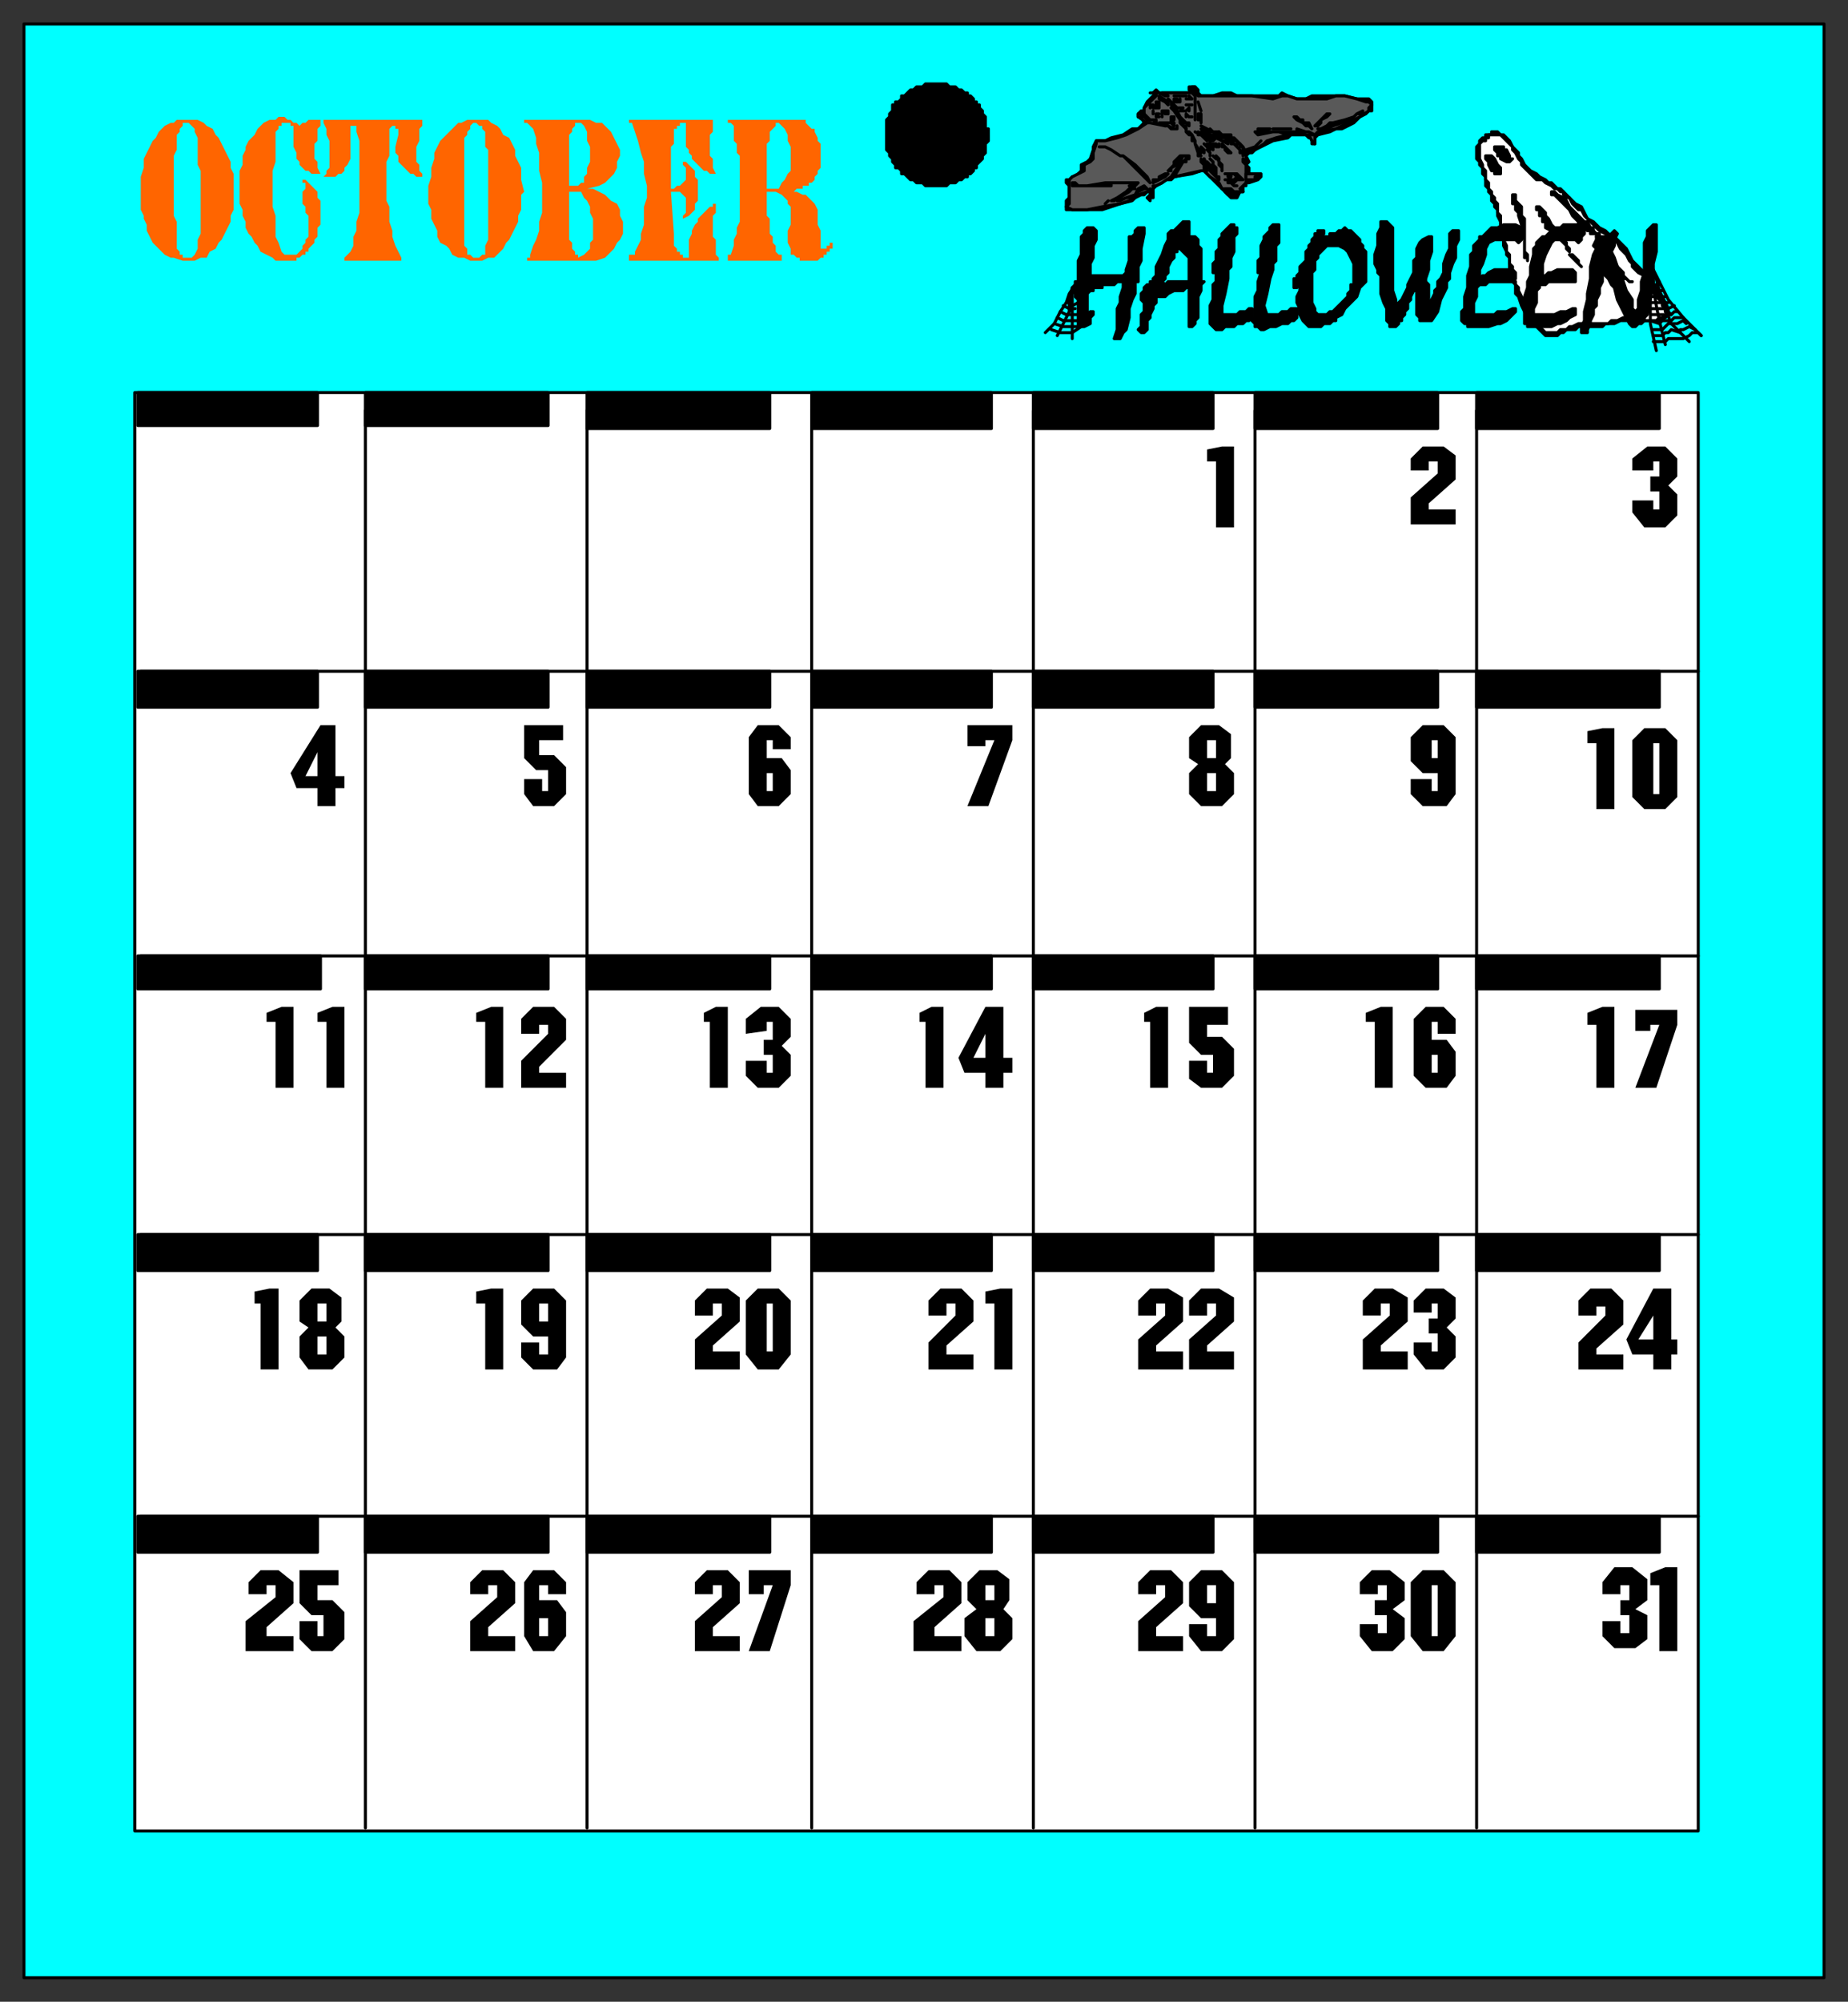 <svg xmlns="http://www.w3.org/2000/svg" fill-rule="evenodd" height="668" preserveAspectRatio="none" stroke-linecap="round" width="617"><rect width="100%" height="100%" fill="#333333" stroke="none"/><style>.brush0{fill:#fff}.pen0{stroke:#000;stroke-width:1;stroke-linejoin:round}.brush1{fill:#0ff}.brush2{fill:#000}.pen1,.pen2{stroke:none}.brush4{fill:#595959}</style><path class="pen0 brush1" d="M8 660h601V8H8v652z"/><path class="pen0 brush2" d="M330 45h0v-2h-1v-4l-1-1h0v-1l-1-1v-1h-1v-1h-1v-1l-1-1h-1v-1h-1l-1-1h-1 0l-1-1h-1 0-1l-1-1h-3 0-4l-1 1h0-2l-1 1h0-1l-1 1h0l-1 1h-1v1l-1 1h-1v1h-1v2l-1 1h0v1l-1 1v3h0v5h0v2l1 1v1h0l1 1v1h0l1 1v1h1l1 1v1h1l1 1h0l1 1h1l1 1h2l1 1h7l1-1h2l1-1h1l1-1h1v-1h1l1-1v-1h1v-1l1-1h0l1-1v-1h0l1-1v-3h0l1-1v-2h0z"/><path class="pen0 brush0" d="M45 611h522V131H45v480z"/><path class="pen0" fill="none" d="M122 610V137m74 473V137m75 473V137m74 473V137m74 473V137m74 473V137m74 87H47m520 95H47m520 93H47m520 94H47"/><path class="pen0 brush2" d="M46 142h60v-11H46v11zm76 0h61v-11h-61v11zm74 1h61v-12h-61v12zm75 0h60v-12h-60v12zm74 0h60v-12h-60v12zm74 0h61v-12h-61v12zm74 0h61v-12h-61v12zM46 236h60v-12H46v12zm76 0h61v-12h-61v12zm74 0h61v-12h-61v12zm75 0h60v-12h-60v12zm74 0h60v-12h-60v12zm74 0h61v-12h-61v12zm74 0h61v-12h-61v12zM46 330h61v-11H46v11zm76 0h61v-11h-61v11zm74 0h61v-11h-61v11zm75 0h60v-11h-60v11zm74 0h60v-11h-60v11zm74 0h61v-11h-61v11zm74 0h61v-11h-61v11zM46 424h60v-12H46v12zm76 0h61v-12h-61v12zm74 0h61v-12h-61v12zm75 0h60v-12h-60v12zm74 0h60v-12h-60v12zm74 0h61v-12h-61v12zm74 0h61v-12h-61v12zM46 518h60v-12H46v12zm76 0h61v-12h-61v12zm74 0h61v-12h-61v12zm75 0h60v-12h-60v12zm74 0h60v-12h-60v12zm74 0h61v-12h-61v12zm74 0h61v-12h-61v12z"/><path class="pen1 brush2" d="M108 539h-4l-4-4v-11h13v5h-7v5h5l4 4v9l-4 4h-7l-4-4v-6h6v5h2v-7zm-16-10h-3v3h-6v-4l4-4h6l5 4v7l-9 8v3h9v5H82v-10l10-8v-4zm20-86 3 3v7l-4 4h-8l-3-4v-7l3-3-3-2v-7l4-4h6l4 3v8l-2 2zm-25-8h-2v-4l5-1h3v27h-6v-22zm22-94h-3v-3l5-2h4v27h-6v-22zm-17 0h-3v-3l5-2h4v27h-6v-22zm14-78h-7l-2-5 10-16h5v17h3v4h-3v6h-6v-6z"/><path class="pen2 brush0" d="m106 251-4 8h4v-8zm3 184h-3v6h3v-6zm0 11h-3v6h3v-6z"/><path class="pen1 brush2" d="M258 529h-3v3h-5v-8h14v5l-7 22h-7l8-22zm-17 0h-3v3h-6v-4l4-4h7l4 4v7l-9 8v3h9v5h-15v-10l9-8v-4zm12-99h7l4 4v18l-4 5h-7l-4-5v-18l4-4zm-12 5h-3v4h-6v-5l4-4h7l4 3v8l-9 8v2h9v6h-15v-10l9-8v-4zm17-94h-2v3l-7 1v-5l5-4h6l4 4v6l-3 3 3 3v7l-4 4h-7l-4-4v-5h7v4h2v-6h-3v-5h3v-6zm-21 0h-2v-3l4-2h4v27h-6v-22zm21-94h-2v6h5l3 4v8l-4 4h-7l-3-4v-19l3-4h7l4 4v4h-6v-3z"/><path class="pen2 brush0" d="M258 258h-2v6h2v-6zm-2 177v16h2v-16h-2z"/><path class="pen1 brush2" d="M475 524h7l4 4v18l-4 5h-7l-4-5v-18l4-4zm-12 5h-3v3h-6v-4l4-4h6l5 4v6l-4 3 4 3v7l-4 4h-7l-4-5v-4h6v3h3v-6h-4v-5h4v-5zm17-94h-2v3h-6v-4l4-4h6l4 3v7l-3 3 3 3v7l-4 4h-6l-4-5v-4h6v3h2v-6h-3v-5h3v-5zm-16 0h-3v4h-6v-5l4-4h6l5 3v8l-9 8v2h9v6h-15v-10l9-8v-4zm16-94h-2v6h5l3 4v8l-3 4h-7l-4-4v-19l4-4h6l4 4v5h-6v-4zm-21 0h-3v-3l5-2h4v27h-6v-22zm21-83h-5l-4-4v-8l4-4h7l4 4v19l-3 4h-8l-4-4v-5h7v4h2v-6zm0-104h-3v3h-6v-4l4-4h7l4 3v8l-9 8v2h9v5h-15v-9l9-8v-4z"/><path class="pen2 brush0" d="M480 247h-2v6h2v-6zm0 105h-2v6h2v-6zm-2 177v17h2v-17h-2z"/><path class="pen1 brush2" d="M406 540h-5l-4-4v-8l4-4h7l4 4v19l-4 4h-7l-4-5v-4h6v4h3v-6zm-17-11h-3v3h-6v-4l4-4h7l4 4v7l-9 8v3h9v5h-15v-10l9-8v-4zm17-94h-3v4h-6v-5l4-4h6l5 3v8l-9 8v2h9v6h-15v-10l9-8v-4zm-17 0h-3v4h-6v-5l4-4h6l5 3v8l-9 8v2h9v6h-15v-10l9-8v-4zm16-83h-4l-4-4v-12h13v6h-7v4h5l4 4v9l-4 4h-7l-4-3v-6h6v4h2v-6zm-21-11h-2v-3l4-2h4v27h-6v-22zm25-86 3 3v7l-4 4h-7l-4-4v-7l3-3-3-2v-7l4-4h6l4 3v8l-2 2zm-3-101h-3v-4l5-1h4v27h-6v-22z"/><path class="pen2 brush0" d="M406 258h-3v6h3v-6zm0-11h-3v6h3v-6zm0 282h-3v6h3v-6z"/><path class="pen1 brush2" d="m335 537 3 3v7l-4 4h-8l-4-5v-6l4-3-3-3v-6l4-4h6l4 3v7l-2 3zm-20-8h-3v3h-6v-4l4-4h7l4 4v7l-9 8v3h9v5h-16v-10l10-8v-4zm17-94h-3v-4l5-1h4v27h-6v-22zm-13 0h-3v4h-6v-5l4-4h7l4 4v7l-9 8v3h9v5h-15v-9l9-9v-4zm10-77h-7l-2-5 9-17h6v17h3v5h-3v5h-6v-5zm-20-17h-2v-3l4-2h4v27h-6v-22zm23-94h-3v2h-6v-7h15v5l-8 22h-7l9-22z"/><path class="pen2 brush0" d="m329 345-4 8h4v-8zm3 195h-3v6h3v-6zm0-11h-3v5h3v-5z"/><path class="pen1 brush2" d="M183 446h-5l-4-4v-8l4-4h7l4 4v19l-3 4h-8l-4-4v-5h6v4h3v-6zm-21-11h-3v-4l5-1h4v27h-6v-22zm21-93h-3v3h-6v-5l4-4h7l4 4v7l-9 9v2h9v5h-15v-9l9-9v-3zm-21-1h-3v-3l5-2h4v27h-6v-22zm21-84h-4l-4-4v-11h13v5h-8v5h5l4 4v9l-4 4h-7l-3-4v-5h6v4h2v-7z"/><path class="pen2 brush0" d="M183 435h-3v6h3v-6z"/><path class="pen1 brush2" d="M183 529h-3v5h6l3 4v8l-4 5h-7l-3-5v-18l3-4h7l4 4v4h-6v-3zm-17 0h-3v3h-6v-4l4-4h7l4 4v7l-9 8v3h9v5h-15v-10l9-8v-4z"/><path class="pen2 brush0" d="M183 540h-3v6h3v-6z"/><path class="pen1 brush2" d="M552 452h-7l-2-5 9-17h6v17h2v5h-2v5h-6v-5zm-16-16h-3v3h-6v-5l4-4h7l4 4v8l-9 8v2h9v5h-15v-9l9-9v-3zm18-94h-3v2h-5v-7h14v5l-7 21h-7l8-21zm-21 0h-3v-4l5-2h4v27h-6v-21zm16-99h7l4 4v19l-4 4h-7l-4-4v-19l4-4zm-16 5h-3v-4l5-1h4v27h-6v-22zm21-94h-2v3h-7v-4l5-4h6l4 4v6l-3 3 3 3v7l-4 4h-7l-4-5v-4h7v3h2v-6h-3v-5h3v-5z"/><path class="pen2 brush0" d="M552 248v17h2v-17h-2zm0 191-5 8h5v-8z"/><path class="pen1 brush2" d="M544 529h-3v3h-6v-4l4-5h6l5 4v7l-4 3 4 2v8l-4 3h-7l-4-4v-5h6v4h3v-6h-3v-5h3v-5zm10 0h-3v-4l5-2h4v28h-6v-22z"/><path d="M247 58v-6l-1-1v-3l-1-1v-5l-1-1h-1v-1h26v1l1 1 1 1h1v1l1 2v1l1 1v8l-1 1v1l-1 1v1l-1 1h-1v1h-2v1h-2l-1 1h1l2 1h1l1 1 1 1 1 1 1 2v5l1 2v6h2v-1h1v-1h1v2h-1v1h-1v1h-1v1h-1l-1 1h-6v-1h-1l-1-1h-1v-2l-1-2v-4l1-2v-6l-1-1v-1l-1-1-1-1-2-1h-3v8l1 1v5l1 1v2l1 1v2l1 1h1v2h-18v-2h1l1-3v-2l1-2v-2l1-2V58zm-36-17h-1v-1h29-1v4l-1 1v7l1 1v3l1 2h-2l-1-1h-1l-1-1-1-1-1-1-1-1v-1l-1-1v-1l-1-1v-8h-2v1h-1v1h-1v5l-1 1v14h1l1-1h1l1-1 1-1v-4l-1-1v-1h1l1 1 1 1 1 1v2l1 1v7l-1 1v2l-1 1-1 1-2 1v-1l1-1v-5l-1-1-1-1h-3l1 14v4l1 1v1h1v1h1v1h2v-6l1-2v-1l1-2 1-1v-1l1-1 1-1 1-1 1-1h1v-1h1v3l-1 1v7l1 1v5l1 1v1h-30v-2h2v-1l1-2 1-2v-2l1-3v-6l1-3v-4l-1-4v-4l-1-3-1-4-2-6zm-36 0v-1h22l2 1h2l2 2 1 1 1 2 1 2 1 2v2l-1 2v2l-1 2-2 2-1 1-2 1-4 1h2l2 1 2 1 2 2 2 1 1 2v2l1 2v4l-1 2-1 1-1 2-1 1-2 2-3 1h-23v-1h1v-1l1-3 1-2 1-3v-3l1-3V61l-1-4v-6l-1-3v-2l-1-3-2-2h-1zm-32 23v-2l1-3v-3l1-3v-2l1-2 1-2 1-1 2-2 1-1 1-1 1-1h1l2-1h7l1 1 2 1 1 1 1 2 2 1 1 2 1 2v2l1 2 1 2v4l1 4-1 1v5l-1 2v2l-1 2-1 2-1 2-1 1-1 2-1 1-2 2h-2l-2 1h-4l-2-1h-2l-2-1-1-2-1-1-2-1-1-2v-2l-1-2-1-2v-3l-1-2v-4zm-35-24h34-1v2l-1 1v4l-1 2v5l1 1v2l1 1v1h-2l-1-1h-1l-1-1-1-1-1-1-1-1v-2l-1-1v-2l1-4v-2h-1v-1h-1l-1 1v9l-1 2v13l1 2v5l1 3v2l1 3 2 4v1h-19v-1l1-1 1-1 1-2v-3l1-2v-3l1-3V47l-1-3v-2h-2v11l-1 2-1 1v1l-1 1h-1l-1 1h-4l1-1v-1l1-1v-9l-1-2v-2l-1-2v-1zM80 63v-6l1-2v-3l1-2v-1l1-2 1-1 1-1 1-2 1-1 1-1 2-1h2l1-1h2l1 1h1l1 1h1l1 1 1-1h1l1-1h4v2l-1 1v4l-1 1v5l1 1v2l1 2h-3l-1-1h-1l-1-1-1-1v-1l-1-1v-2l-1-2v-7h-1v-1h-3v1h-1v1l-1 1v10l-1 3v12l1 3v7l1 2 1 3 1 1h4l1-1 1-1v-1l1-1v-1l1-1v-7l-1-1v-2l-1-1v-4l1-1v-2h-1v-1h1l1 1 1 1 1 1 1 1v2l1 1v8l-1 1v3l-1 1v1l-1 1-1 1v1h-1v1h-1l-1 1h-1v1h-7l-1-1-2-1-2-1-1-2-1-1-1-2-1-1-1-2v-2l-1-2v-2l-1-2v-5zm-33 1v-5l1-3v-3l1-2 1-2 1-2 1-1 1-2 1-1 1-1 2-1h1l1-1h7l2 1 1 1 2 1 1 2 1 1 1 2 1 2 1 2 1 2v2l1 2v12l-1 2v2l-1 2-1 2-1 2-1 1-1 2-2 1-1 2h-2l-2 1h-4l-3-1h-1l-2-1-2-2-1-1-1-1-1-2-1-2v-2l-1-2v-1l-1-2v-6z" style="stroke:none;fill:#ff6500"/><path class="pen0 brush2" d="M458 36v1h-1l-1 1-2 1-1 1-1 1-2 1-2 1h-2l-2 1-4 1h0l-1 1v1h0v1h0-1v-1h0v-1h-1l-1-1h-5l-1 1-5 1-2 1-4 2-1 1h-1l-1 1 1 2-1 1 1 1v2h4v1l-1 1h0l-3 1h-1v1h-1v1h0v1h-1l-1 2h-2l-1-1-1-1-1-1-2-2-2-2-2-2h-1l-3 1-6 1-1 1h-2l-1 1-2 1h0l-1 1v3h0-1v1l-1-1h0l1-1h0v-1h-1l-1 1h-1l-2 1-1 1-4 1-3 1-3 1h-12 0v-1h0v-2l1-1v-4l-1-1v-1h1l1-1h1l1-1 1-1v-2l2-1 1-1h0l1-3v-1l1-2h3l2-1 4-1 3-2h2l1-1 1-1h1-1l-1-2h-1 0v-1l1-1v1-1h1v-1h0l1-2 2-2h1l-1-1h-1 1l1-1h0l1 1h11l-1-1h0v-1h2l1 1v1l1 1h4l3-1h3l2 1h14l1-1 2 1 3 1h3l2-1h11l4 1h4l1 1h0v2z"/><path class="pen0 brush4" d="m458 35-1 1v1l-3 2-2 1-2 1-4 2-6 1-1 1h0v2h0v1l-1-1h0l-1-2h-1l-2-1h-15 0l1 1 5-1h2l3 1-4 1-3 1-1 1-3 2-2 1v-1l2-1 2-2h0l-2 2-3 1v1l-1-2-1-1h0v1h1v2l1 1h0v1h0v1l-1-1h0v1l1 1v6h0l-1 1h0l-1 1h0l1 1h-1 0-1 0-1l-1-1h-2 1v2h1-1l-1-1v-1h-1l-1-2-3-2-2-2h-1l-9 2 3-5-2 2-2 3-3 2-2 1h-1v3l-1 1h0v-1h0v-2l-1 1-3 1-3 2-3 1-6 1-5 1h-5l-2-1h0l1-1v-8h0l1-1 2-1 2-1v-2l2-1 1-1v-2l1-3v-1h3l4-1 3-1 2-1 2-1 3-2h1l5 1-5-1h-1l-3-2v-1h2v-2l1-1 1-1 2-2h0v-1h0-1 2l2 1h1l-2-1h10l1 1v8-9l-1-1v-1h1v1l1 1v1h18l7 1 3-1h2l3 1h10l3-1h3l4 1 3 1h1l1 1h0z"/><path class="pen0 brush2" d="M454 38h-1l-1 1-1 1-3 1-3 1-2 1h-3 1l2-1 1-1h1l4-1 3-1 1-1 2-1v1h-1zm-11 1-2 1v1h0l-1 1h-1 0l2-2 2-2h1l-1 1zm-5 4h0l-1-1h-1l-1-1-2-1-1-1h1l1 1h1v1h2l1 2zm1 2-2-1h-4v-1l3 1h1l1 1h1zm-14-2h6-6zm-3 1v-1h-1v1h-1v-1h4l-2 1zm-24-11h-1 0-1 1v-1l1 1h0zm3 4h0l-1-3 1 3h0zm-5-5h-1 0-1 0-1 3zm18 16h0-1v-1h0-1 0l-1-1h-1 0v1h0l-1-1h0-1 1l1 1h0l2 1h0-1 0v-1h-1 0l-1-1h-3 0v-1h3v1h1v-1h-2 1-1l-1-1 1 1h3v1h1l1 1 1 1zm-17-13h1-1zm4 6h0v-1h-1v-2h1v3zm13 9 1 1h0v1-1h-1v-1h0l-1-1-1-1 1 1v-1h0v1l1 1zm-17-15h-1 1zm-5-3h1-1zm2 2h0-1 0l1-1h0v1z"/><path class="pen0 brush2" d="M407 45h-1 0l-1-1h-1l-1-1-2-1h0l3 2v-1h0l1 1h2v1h0zm-10-8v-1l-1 1h0l1-1h0v1zm-4-3h-1 0v-1h1v1zm17 14-2-1h0l-2-1-1 1v-1h0-1 0l1 1h0-1l-1-1-1-1h0l-1-1h0l2 2h1l-1-1h1v1h0v-1h0l2 1h1l1 1h1l1 1zm-15-12h0-1 0-1v1l1 2 2 2 1 1h0v-1h-2l-1-2-1-1-1-2-1-1v-1l-1-1h0l1 1 2 2h2zm1 1h-1 1zm2 2h0-1 1zm-3-2h0-1 1z"/><path class="pen0 brush2" d="M404 45h-1 0l-2-2h1l1 1h0l1 1h1-1zm7 6h0-1l-1-1v-1h0l-1-1v1h1l1 1h0l1 1h0zm-15-13v1h0v-1h0l1 1-1-1z"/><path class="pen0 brush4" d="M419 59v1h-3v-1h0v-1h4v1h-1z"/><path class="pen0 brush2" d="M407 48h0v1-1zm-17-13h0l-1-1h0l-2-1v-1h0l3 2v1zm17 14h0-1 0l-1-1h-1l1 1h0l-1-1v-1 1h2l1 1h0zm-13-9 1 2 1 1h0v-1h-1 0l-1-1v-1l-2-3-1-1h1l2 4zm9 7-1-1h0l-1-1h-1v-1l1 1h0l2 1v1h0zm-2-2-2-1h0l2 1h0z"/><path class="pen0 brush2" d="M405 49v1l-1-1-1-1h1l1 1zm-18-15h0v1h-1 0v-1h1zm3 4h-1 0v-1h1v1zm2 1h0-1 1zm-3-2h0l-1 1v-1h1zm14 12h0l1 1h-1l1 1h0l-1-2h0l-1-1h0l1 1zm-11-9h0-1 0v1h0v-1h1v-1 1h0zm15 14h0l1 1h0v1h0l-1-1v-2h-1v-1l1 1-1-1h0l1 2zm-8-7v1h0l2 3h0-1 0l1 1h-1v-2h0v1h0l-1-3v-1h-1v-2h-1 0l-1-1h0v-1h0v1h1l1 1 1 2zm-13-11h0-1 0l1-1h1v1h-1zm5 4h0v-1h0v1zm15 13h0l-1-1h0l1 1h0zm9 7h-2l-1 1h-2v-1h-1 3l1-1h1-1l-1-1h-1v1h0-1 0v-1h-1 4l1 1h0l1 1h0zm-30-25h0l-1 1h0v-1h1zm19 17v-1h0v1h0zm-12-10h0l-1-1h0-4 5v1h0zm10 8v1h0l-1-1v-1l1 1h0zm-9-7h-2l-1-1h0-1 1l2 1h1v-1 1h0zm-5-4h0v-1 1h0zm20 18v-1h0v1h0zm-24-21h0zm2 3h1-1 0v-1h1l-1 1h0zm19 15h0v1l1 1h-1 1v1h0l-1-2v-1l-1-1 1 1zm-20-16h0v-1h0v1zm28 24h0-1 0l-1-1h0l1 1h1zm-8-6v1h0v1l1 1h1v1h0l-1-1v-1 1l-1-1h0l-1-1h0v-1h-1v-2h-1v-1l1 2h0v-1l1 1 1 1z"/><path class="pen0 brush2" d="M403 56v1h0-1 0v-1h0v-1l-1-1v-1 1h1v-1 1l1 2zm-18-16h-1 2v1l-1-1zm21 18v-1h-1v-1h0l1 1v1zm-22-18h-1l-1-1h0-1 0v-1h1l2 2zm12 13v1h-1 0l1-1v-1h1v1h-1zm0-1h-1l-1 2-1 1-2 1v1h0-1l2-2v-1h0l1-1 1-1h2zm-7 7-2 1-2 1h0v-1h2v-1l2-1h1l-1 1zm-6 0 1 2h0l-2-2-2-2-1-1-1-1-3-3h-1l-3-2-2-1h-2 2l2 1 3 2h1l4 3 2 2 2 2zm0 4h-1l-2 1-1 1-1 1h-2l-2 1h-1 0l3-1 3-1 1-2 2-1h0l1 1h0zm-4-1-2-1h-6v1h-10 0-3v-1h1l1 1h3l6-1h11l-1 1z"/><path class="pen0 brush2" d="M379 63h-1l-1 1h0l-5 3h-1 0l2-1 3-2 1-1h1l-1-1h1l1 1h0zm-10 5 1-1-1 1h0zm132-23h1l1 1 1 1h0l1 2 1 1 1 1v1l1 1 1 2 1 1 1 1 2 1 1 1 2 1 1 1h1l1 1 1 1h1l1 1 1 1 1 1 1 1 1 1 2 1 1 2 1 2 2 1 1 1 1 1 2 1 1 1 2 1 2 2 2 2 1 2 1 2 2 2 1 1 1 1 1 2 1 1 1 1 1 1 1 1 1 2 1 2 1 2v1l1 1h-1l-1 1-2 1h-13l-2 1h-3l-1 1h-4 0-4l-1 1h-3l-1 1h-1l-1 1h-4l-1-1h0l-1-1-1-1h0l-2-2v-1l-2-2-1-2-1-3-1-1v-3l-1-1v-1l-1-1v-6l-1-1v-1l-1-2v-2l-1-2v-4l-1-2v-2l-1-1v-1l-1-1v-2l-1-1v-1l-1-1v-3l-1-1v-2l-1-1v-1l-1-1v-4l1-1v-1l1-1h1v-1h2v-1h2l1 1z"/><path class="pen0 brush0" d="m501 45 1 1h0l1 1 1 1 1 1v1l1 1 1 2 1 1v1l1 1 2 2 1 1 1 1h2l1 1 2 1 1 1h1l1 1h1v1l1 1h1l1 2 1 1 1 1h1l1 2 1 1 1 1 1 1 1 1 1 1 2 1 1 1 1 1h1l1 1 1 2 1 1 1 1 1 2 1 1v1l1 1 1 1 2 1 1 2 1 2 2 1v2l2 2v1l1 1v1l1 1h-1l-1 1h-1 0l-1 1h-5 0l-2-1h0-4l-2 1h-2l-1 1h-10l-2 1h-1 0l-1 1h-2l-1 1h-4l-1-1-1-1-1-1-1-2-1-1-1-1-1-3h0l-1-2-1-2v-1h0l-1-1v-1l-1-1v-4l-1-1v-3l-1-1v-2l-1-2v-2l-1-1v-5l-1-1v-3l-1-1v-1l-1-1v-1l-1-1v-2l-1-1v-3l-1-1v-1l-1-2v-4h0v-1l1-1h1v-1h1v-1h4z"/><path class="pen0 brush2" d="M501 49h1v1h1l1 2v1h1l-1 1h0-1 0l-2-1v-1h0-1v-1l-1-1h0v-1h2zm-3 3 1 1 1 2 1 1v2h0-2 0v-1h0-1l-1-2h0v-1l-1-1v-1h2zm22 13h0l2 1 1 1h0l1 2 2 2 1 1 1 1 1 1h1l1 2h1v1l1 1h1v1l2 1v1h0-1v-1l-1-1h0-1 0v-1h-2v-1h0-1l-1-1h-1l-1-1h0v-1h0l-2-2h0l-1-2-2-2-1-1-1-1h0l-1-1h-1v-1h1l1 1zm-14 1h0v1l2 2v3l1 1v3h0v8l1 1h0v2h0v-1h0-1v-1h0v-5l-1-2v-3h0l-1-3v-1l-1-1h0v-1h0v-1h-1v-2h0v-1h1v1zm9 4 1 1h0v1h0l1 1h0l1 2 1 1h0v1h1v1h1v1h0l1 1 1 1h0v1h0l1 1h0v1h0l-1-1h0v-1h0l-1-1h0l-1-1-1-1h-1v-1h-1v-1l-2-1v-2h-1 0v-2h-1v-2h-1v-1h1l1 1zm23 16 1 1h0l1 2 1 1 1 1v1l2 2h1-1 0l-1-1h-1 0l-2-2-2-3h0v-2h0zm-11 1v1h0l1 1h0l-1-1-2-2-1-1h1l2 2z"/><path class="pen0 brush2" d="m528 109 1-2v-3l1-4v-2l1-5v-4l1-4 1-2-1-1 1-2v-1h4l1-1 1-1h0l1 1h0l-1 2v2l-1 2 1 2 1 3 1 3 1 2 1 3 2 3v3l1 1 1-1v-3l1-3v-3l1-3V81l1-2v-2l1-1 1-1h1v9l-1 4v6l-1 6-1 5-1 1v1h0l-1 1h0-1l-1 1h-1l-1-1-2-4-2-4-1-4-1-1-1-2-1-1v-1l-1 1v2l-1 2v2l-1 2v2l-1 1v2l-1 2v1l-1 2v1h-1 0-1v-2h0zm-8-1-2 1h-8v-1h0-1 0v-1h0v-8l1-3v-2l1-2v-3l1-4v-2l1-1v-1l1-1 1-1h1l1-1 1-1v-1h3l1-1h5l1 1h0l1 1v1l-1 1v1l-1 1-1-1h-7l-1 1-1 2-1 2-1 3v5-1h1l1-1h1l2-1h5l1 1v3h-5 0-4l-1 1h0-2v1l-1 1v4l-1 2v2h7l2-1h2l2-1h1v2l-2 1-1 1-2 1h-1zm-20 0-3 1h-7v-1h0-1 0l-1-1h0v-3l1-1v-4l1-3v-4l1-3v-4l1-1v-2l1-1 1-1v-1h1l1-1 1-1 1-1h2l2-1h4l2 1h0v4l-1 1-1-1h-7l-2 1-1 2v2l-1 3-1 2v3l1-1h1l1-1h0l2-1h6l1 1v2l-1 1h-8l-1 1h-1 0-1l-1 1v3l-1 2v4h7l1-1h3l2-1h1v1l-1 1-1 1-1 1-2 1h-1zm-33-1v1l-1 1h-2v-1l-1-1v-4l-1-2-1-3v-5h0v-1l-1-1v-1l-1-2v-3l1-3v-4l1-2v-2h2l1 1h0l1 1v21l1 3v2l1-1 1-1 1-2 1-2v-1l1-2 1-2v-4l1-1v-3l1-2 1-1 2-1h1v5l-1 3v3l-1 3v1l1 1h0v7h0l1-1v-1l1-2v-1l1-1v-2l1-1 1-2v-3l1-3 1-2v-5l1-1h2v1h0v2l-1 2v4l-1 2-1 3v2l-1 1v2l-2 4-1 4-2 3h-4v-1l-1-1v-8h-1 0l-1 2v1l-1 1h0v1h0v1l-1 1v1l-1 1h0v1h-1zm-22-25h2l2 1 1 1 1 2 1 2v7h-1v1h0v1l-1 1v1l-2 2-1 1-2 2h-1l-1 1h-3l-1-1v-1l-1-2v-1h0v-1h0v-3h0v-5l1-1v-3h0l1-1v-1l1-1h0l1-1h0l1-1h2v-4h-1v1h0-1 0-1v1h0-1v1h0v-2h0l1-1h0v-1h-1 0-1 0v1h-1v1h0l-1 1v1l-1 1h0v1l-1 1v3l-1 1h0l-1 1v2l-1 1h0v1h-1v1h0v1h0v1h1v-1h1v-1h0v1h0v1h0v1h0l-1 2v2l1 2v2l1 2 1 1 1 1h4l1-1h2l1-1h1v-1h0l2-1 1-2 2-2 2-2 1-3 2-2V84l-1-1v-1l-1-1v-1h0l-1-1-1-1h0l-1-1h-1l-1-1h0l-1 1h0-1l-1 1h-1 0v4zm-26 24v-7l1-2v-3l1-3h-1 0v-4l1-1v-3h0v-1l1-2v-1l1-1 1-1v-1h0l1-1h2v1h0v5l-1 1v5l-1 1h0v1h0v1l-1 3-1 5-1 4 1 3h4l1-1h2l1-1h2v1h0v2h0l-1 1h-1 0l-1 1h-2l-2 1h-2l-2 1h-1l-1-1h-1v-1l-1-1 1-1zm-15 0v-4l1-2v-5l1-1v-3h0-1v-3l1-1v-3l1-1h0v-3l1-1v-1l1-1 1-1h0l1-1h1v1h1v2l-1 1v5l-1 2v2h0v1h0l-1 1v3l-1 5-1 4v3h5l1-1h2l1-1h1v1h0v2h0l-1 1h0-1l-1 1h-2l-1 1h-3l-1 1h-2l-1-1h0l-1-1v-2zm-11-12h-3l-1 1-1-1h0l1-1v-1l1-1h0v-2h0l1-2 1-1v-2h1v-1h1l1 1 1 1 1 1h0v4h0v1h0v2h0v1h0-4v2h0v1h2l1-1h1v6h0v7h1l1-1v-1l1-1v-7l1-2v-2h0l1-1h-1V83l-1-1v-2l-1-1h-2v-5h0-2l-1 1-1 1h0l-1 1h0-1 0l-1 1h0v1h0v1h0l-1 2-1 3-2 4v3l-1 1v1h-1v1h-1l-1 1v1l-1 1v2l1 1h0v3l-1 1v4l-1 1 1 1h1l1-1v-3l1-1h0v-1l1-2v-1l1-1v-2h3l1-1 2-1h1v-1h0v-2zm-30 5v5l1 1v-1h1v1l-1 1v2l-2 1h-2v-9l-1-1v-1l-1-1v-1l1-1v-1h1v-7l1-2h0v-6l1-1v-1l1-1h2l1 1v3l-1 2v4l-1 2v4h11l1-1v-1l1-3v-8h1l1-1v-1l1-1h2v2l-1 5v4l-1 2v5h-1v4l-1 2-1 3v2h0v1l-1 4-1 1h0l-1 2h0-1 0-1l1-3v-7l1-2v-2l1-3v-2h-2l-1 1h0-4v1h-3v1h-1l-1 1v1z"/><path class="pen0" fill="none" d="m359 95-2 3-1 3-2 3-2 4-3 3"/><path class="pen0" fill="none" d="m358 96-1 4v4l-2 4-2 4m5-15v16"/><path class="pen0" fill="none" d="M356 101h1l1 1 2-1m-5 1 2 1h2m-5 1 2 1h4m-7 1 2 1h5m-8 1 3 1h5m-9 1 3 1h4l3-2m207 3-6-6-5-6-2-4-3-6 1 3 1 4 2 6 2 5 6 6m-12-24v6l1 6 1 5 2 8m-5-20v13l2 9"/><path class="pen0" fill="none" d="m568 112-1-1h-2l-1 1-2 1h-5l-1 1h-4m0-2h3l1-1h1l1-1 3 1v-1h1l2-1 2 1m-3-2-1-1-2 1h-3l-1 1-1 1h-3m-1-3 3 1 1-1h3l1-1h3m-11-1h7l1-1h1m-9-1h6l2-1m-8-1h6m-1-2h-5m0-2h4m-1-3-1 1h-1"/><path class="brush1" d="M256 53v10h4l1-2 1-1 1-2 1-1v-8l-1-2v-2l-1-2-1-1-1-1h-1v1l-1 1-1 1v3l-1 1v5zm-66 11v16l1 1v2l1 1v1h1v1l2-1v1-1l1-1 1-1v-2l1-1v-7l-1-2v-2l-1-2-1-1-1-2h-4zm0-2h3l1-1h1v-2l1-1v-2l1-2v-5l-1-2v-3l-1-2-1-1h-2v1l-1 1v1l-1 1v17zm-35-3v23l1 1v2h1l1 1h2l1-1h1v-3l1-2V50l-1-1v-5l-1-1v-1h-1l-1-1h-1l-1 1v1l-1 1v1l-1 1v13zm-97 0v13l1 2v9l1 1v1h1v1h3l1-1 1-2v-3l1-2V57l-1-2v-9l-1-2v-1l-1-1-1-1h-2v1l-1 1v1l-1 1v5l-1 2v7z" style="stroke:none"/></svg>
